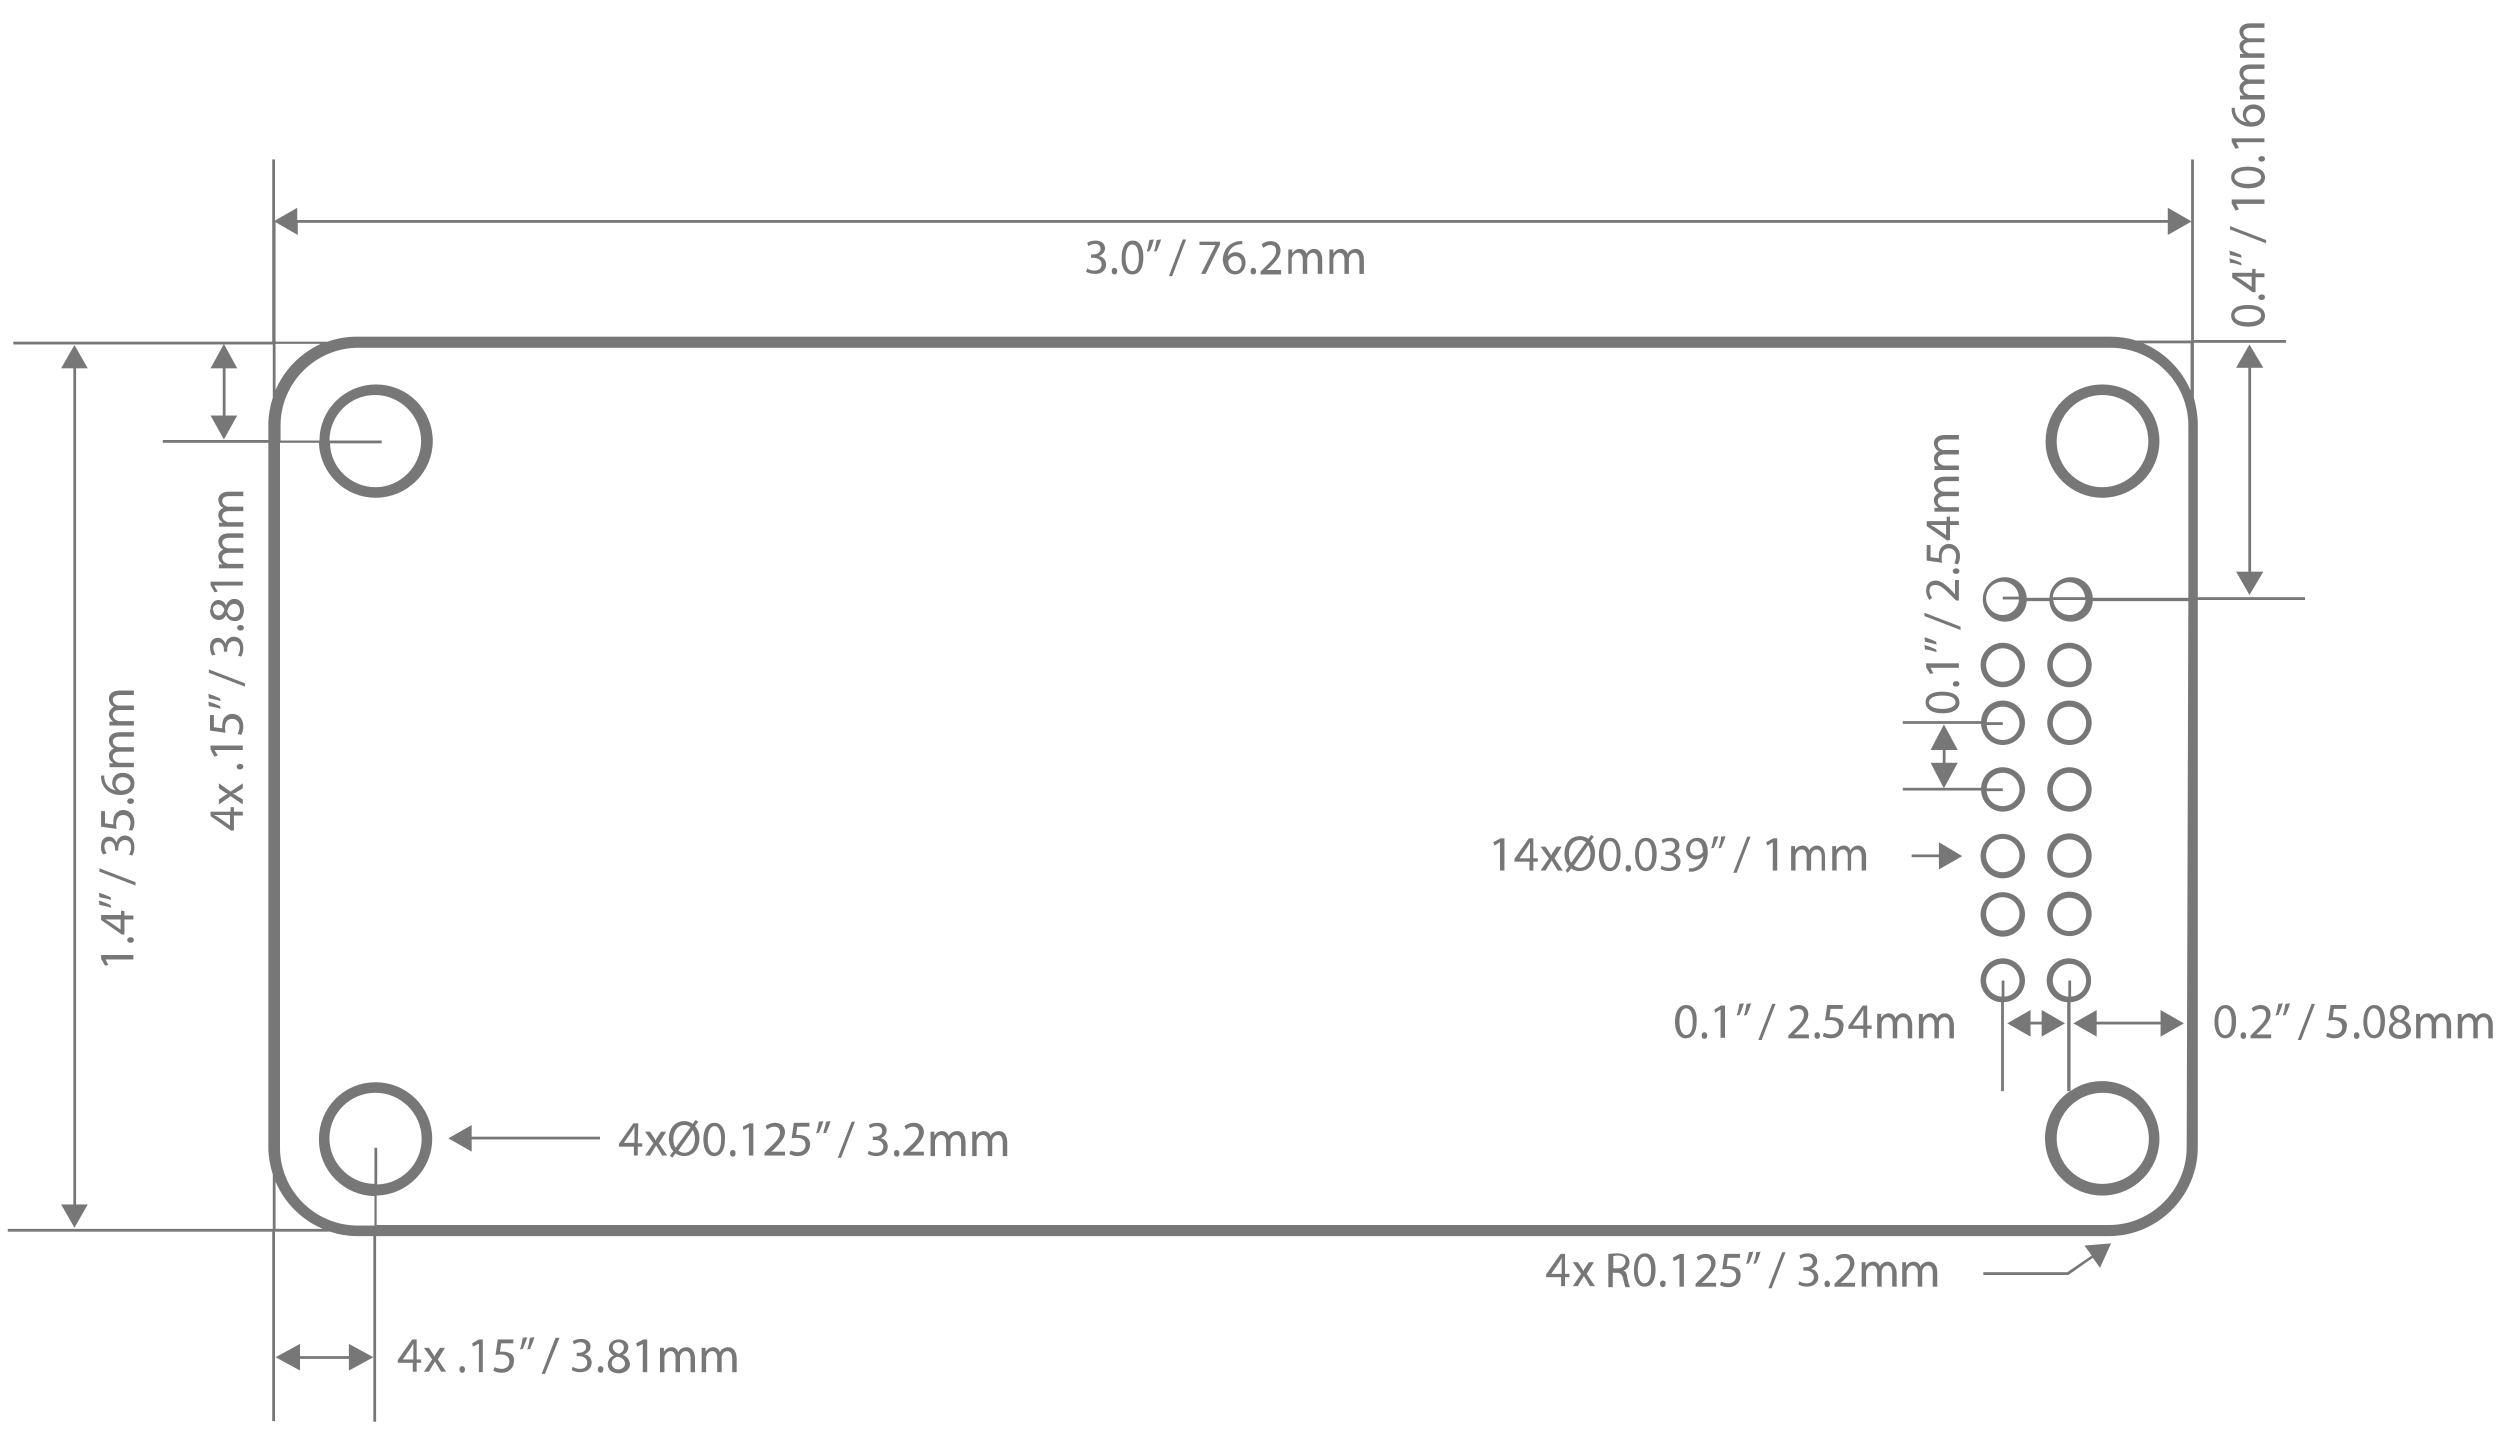 <svg xmlns="http://www.w3.org/2000/svg" version="1.1" x="0" y="0" width="450" height="260" viewBox="0 0 450 260" enable-background="new 0 0 449.994 260" xml:space="preserve"><g display="none"/><path fill="#777777" d="M378.4 89.6c5.7 0 10.3-4.6 10.3-10.2 0-5.7-4.6-10.2-10.3-10.2s-10.2 4.6-10.2 10.3C368.2 85 372.8 89.6 378.4 89.6zM378.4 71.1c4.6 0 8.3 3.7 8.3 8.3 0 4.5-3.7 8.3-8.3 8.3 -4.5 0-8.2-3.7-8.2-8.2C370.2 74.8 373.9 71.1 378.4 71.1z"/><path fill="#777777" d="M360.5 123.7c2.2 0 4-1.8 4-4s-1.8-4-4-4c-2.2 0-4 1.8-4 4C356.5 121.9 358.3 123.7 360.5 123.7zM360.5 116.7c1.6 0 3 1.3 3 3s-1.3 3-3 3c-1.6 0-3-1.3-3-3C357.5 118.1 358.9 116.7 360.5 116.7z"/><path fill="#777777" d="M372.5 123.7c2.2 0 4-1.8 4-4s-1.8-4-4-4c-2.2 0-4 1.8-4 4C368.5 121.9 370.3 123.7 372.5 123.7zM372.5 116.7c1.6 0 3 1.3 3 3s-1.3 3-3 3c-1.6 0-3-1.3-3-3C369.5 118.1 370.8 116.7 372.5 116.7z"/><path fill="#777777" d="M360.5 134.1c2.2 0 4-1.8 4-4 0-2.2-1.8-4-4-4 -2.1 0-3.8 1.6-3.9 3.7h-14.1v0.5h14.1C356.7 132.5 358.4 134.1 360.5 134.1zM360.5 127.2c1.6 0 3 1.3 3 3 0 1.6-1.3 3-3 3 -1.6 0-2.8-1.2-2.9-2.7h2.9v-0.5h-2.9C357.7 128.4 358.9 127.2 360.5 127.2z"/><path fill="#777777" d="M372.5 134.1c2.2 0 4-1.8 4-4 0-2.2-1.8-4-4-4 -2.2 0-4 1.8-4 4C368.5 132.3 370.3 134.1 372.5 134.1zM372.5 127.2c1.6 0 3 1.3 3 3 0 1.6-1.3 3-3 3 -1.6 0-3-1.3-3-3C369.5 128.5 370.8 127.2 372.5 127.2z"/><path fill="#777777" d="M360.5 146.1c2.2 0 4-1.8 4-4 0-2.2-1.8-4-4-4 -2.1 0-3.8 1.6-3.9 3.7h-14.1v0.5h14.1C356.7 144.4 358.4 146.1 360.5 146.1zM360.5 139.1c1.6 0 3 1.3 3 3 0 1.6-1.3 3-3 3 -1.6 0-2.8-1.2-2.9-2.7h2.9v-0.5h-2.9C357.7 140.3 358.9 139.1 360.5 139.1z"/><path fill="#777777" d="M372.5 146.1c2.2 0 4-1.8 4-4 0-2.2-1.8-4-4-4 -2.2 0-4 1.8-4 4C368.5 144.3 370.3 146.1 372.5 146.1zM372.5 139.1c1.6 0 3 1.3 3 3 0 1.6-1.3 3-3 3 -1.6 0-3-1.3-3-3C369.5 140.5 370.8 139.1 372.5 139.1z"/><path fill="#777777" d="M360.5 150.1c-2.2 0-4 1.8-4 4s1.8 4 4 4c2.2 0 4-1.8 4-4C364.5 151.9 362.7 150.1 360.5 150.1zM360.5 157c-1.6 0-3-1.3-3-3s1.3-3 3-3c1.6 0 3 1.3 3 3S362.1 157 360.5 157z"/><path fill="#777777" d="M372.5 158c2.2 0 4-1.8 4-4 0-2.2-1.8-4-4-4 -2.2 0-4 1.8-4 4S370.3 158 372.5 158zM372.5 151.1c1.6 0 3 1.3 3 3s-1.3 3-3 3c-1.6 0-3-1.3-3-3S370.8 151.1 372.5 151.1z"/><path fill="#777777" d="M360.5 160.6c-2.2 0-4 1.8-4 4 0 2.2 1.8 4 4 4 2.2 0 4-1.8 4-4C364.5 162.3 362.7 160.6 360.5 160.6zM360.5 167.5c-1.6 0-3-1.3-3-3s1.3-3 3-3c1.6 0 3 1.3 3 3S362.1 167.5 360.5 167.5z"/><path fill="#777777" d="M372.5 168.5c2.2 0 4-1.8 4-4s-1.8-4-4-4c-2.2 0-4 1.8-4 4S370.3 168.5 372.5 168.5zM372.5 161.6c1.6 0 3 1.3 3 3 0 1.6-1.3 3-3 3 -1.6 0-3-1.3-3-3C369.5 162.9 370.8 161.6 372.5 161.6z"/><path fill="#777777" d="M364.5 176.5c0-2.2-1.8-4-4-4 -2.2 0-4 1.8-4 4 0 2.1 1.7 3.8 3.7 3.9v16h0.5v-16C362.8 180.3 364.5 178.6 364.5 176.5zM357.5 176.5c0-1.6 1.3-3 3-3 1.6 0 3 1.3 3 3 0 1.6-1.2 2.8-2.7 2.9v-2.9h-0.5v2.9C358.7 179.3 357.5 178 357.5 176.5z"/><path fill="#777777" d="M378.4 194.6c-2.1 0-4.1 0.6-5.7 1.8v-16c2.1-0.1 3.7-1.8 3.7-3.9 0-2.2-1.8-4-4-4 -2.2 0-4 1.8-4 4 0 2.1 1.7 3.8 3.7 3.9v16h0.5c-2.7 1.8-4.5 5-4.5 8.5 0 5.7 4.6 10.3 10.3 10.3s10.3-4.6 10.3-10.2S384.1 194.6 378.4 194.6zM369.5 176.5c0-1.6 1.3-3 3-3 1.6 0 3 1.3 3 3 0 1.6-1.2 2.8-2.7 2.9v-2.9h-0.5v2.9C370.7 179.3 369.5 178 369.5 176.5zM378.4 213.1c-4.5 0-8.2-3.7-8.2-8.2s3.7-8.2 8.3-8.2c4.6 0 8.3 3.7 8.3 8.3S383 213.1 378.4 213.1z"/><path fill="#777777" d="M414.9 108v-0.5h-19.3V76.4c0-1.7-0.3-3.3-0.7-4.8v-9.9h16.6v-0.5h-16.6V28.7h-0.5v11.1l-4.2-2.4v2.2H53.5v-2.2l-4 2.3V28.7h-0.5v32.8H2.4v0.5h46.7v9.6c-0.5 1.5-0.8 3.2-0.8 4.9v2.7H29.3v0.5h19v126.8c0 1.7 0.3 3.3 0.8 4.9v9.8H1.4v0.5h47.6v34.1h0.5v-34.1h9.9c1.5 0.5 3.1 0.8 4.8 0.8h3v33.4h0.5v-33.4h311.9c8.8 0 16-7.2 16-16v-98.5H414.9zM394.3 70.3c-1.6-3.8-4.7-6.9-8.5-8.5h8.5V70.3zM49.6 40l4 2.3v-2.2H390.2v2.2l4.2-2.4v21.4h-9.9c-1.5-0.5-3.1-0.7-4.8-0.7H64.3c-1.9 0-3.7 0.3-5.3 0.9h-9.4L49.6 40 49.6 40zM49.6 61.9h8.1c-3.6 1.7-6.5 4.6-8.1 8.3V61.9zM49.6 221.2v-8.5c1.6 3.8 4.7 6.9 8.5 8.5H49.6zM393.6 206.5c0 7.7-6.3 14-14 14H67.8v-5.3c5.5-0.1 10-4.7 10-10.2 0-5.7-4.6-10.2-10.2-10.2 -5.7 0-10.2 4.6-10.2 10.3 0 5.6 4.5 10.1 10 10.2v5.3h-3c-7.7 0-14-6.3-14-14V79.7h7c0.2 5.5 4.7 9.9 10.2 9.9 5.7 0 10.3-4.6 10.3-10.2 0-5.7-4.6-10.2-10.2-10.2 -5.6 0-10.2 4.5-10.2 10.1h-7v-2.7c0-7.7 6.3-14 14-14h315.4c7.7 0 14 6.3 14 14v31h-17.2c-0.1-2.1-1.8-3.7-3.9-3.7 -2.1 0-3.8 1.6-3.9 3.7h-4.1c-0.1-2.1-1.8-3.7-3.9-3.7 -2.2 0-4 1.8-4 4s1.8 4 4 4c2.1 0 3.8-1.6 3.9-3.7h4.1c0.1 2.1 1.8 3.7 3.9 3.7 2.1 0 3.8-1.6 3.9-3.7h17.2L393.6 206.5 393.6 206.5zM67.3 213.1c-4.4-0.1-8-3.8-8-8.2 0-4.5 3.7-8.2 8.3-8.2 4.5 0 8.3 3.7 8.3 8.3 0 4.5-3.6 8.1-8 8.2v-6.6h-0.5V213.1zM59.3 79.2c0.1-4.5 3.7-8.1 8.2-8.1 4.5 0 8.3 3.7 8.3 8.3 0 4.5-3.7 8.3-8.2 8.3 -4.4 0-8.1-3.5-8.2-7.9h9.3v-0.5H59.3zM369.5 107.5c0.1-1.5 1.4-2.7 2.9-2.7s2.8 1.2 2.9 2.7H369.5zM375.4 108c-0.1 1.5-1.4 2.7-2.9 2.7s-2.8-1.2-2.9-2.7H375.4zM363.4 108c-0.1 1.5-1.4 2.7-2.9 2.7 -1.6 0-3-1.3-3-3 0-1.6 1.3-3 3-3 1.6 0 2.8 1.2 2.9 2.7h-2.9v0.5H363.4z"/><polygon fill="#777777" points="349 153.8 344.1 153.8 344.1 154.3 349 154.3 349 156.5 353.2 154.1 349 151.6 "/><polygon fill="#777777" points="84.9 202.5 80.7 204.9 84.9 207.3 84.9 205.1 108 205.1 108 204.6 84.9 204.6 "/><polygon fill="#777777" points="371.7 184.2 367.5 181.8 367.5 183.9 365.5 183.9 365.5 181.8 361.3 184.2 365.5 186.6 365.5 184.4 367.5 184.4 367.5 186.6 "/><polygon fill="#777777" points="373.2 184.2 377.4 186.6 377.4 184.4 388.9 184.4 388.9 186.6 393.1 184.2 388.9 181.8 388.9 183.9 377.4 183.9 377.4 181.8 "/><polygon fill="#777777" points="376.5 226 372.1 229 357 229 357 229.5 372.3 229.5 376.7 226.4 378 228.2 380 223.8 375.2 224.2 "/><polygon fill="#777777" points="352.4 135 349.9 130.4 347.5 135 349.7 135 349.7 137.3 347.5 137.3 349.9 141.9 352.4 137.3 350.2 137.3 350.2 135 "/><polygon fill="#777777" points="407.4 66.2 404.9 62 402.5 66.2 404.7 66.2 404.7 102.9 402.5 102.9 404.9 107.1 407.4 102.9 405.2 102.9 405.2 66.2 "/><polygon fill="#777777" points="62.8 244.1 54 244.1 54 241.9 49.6 244.3 54 246.7 54 244.6 62.8 244.6 62.8 246.7 67.2 244.3 62.8 241.9 "/><polygon fill="#777777" points="11 216.8 13.4 221 15.8 216.8 13.7 216.8 13.7 66.3 15.8 66.3 13.4 62.1 11 66.3 13.2 66.3 13.2 216.8 "/><polygon fill="#777777" points="37.9 74.8 40.3 79.1 42.7 74.8 40.6 74.8 40.6 66.3 42.7 66.3 40.3 61.9 37.9 66.3 40.1 66.3 40.1 74.8 "/><polygon fill="#777777" points="268.8 151.6 269 152.2 270 151.6 270 151.6 270 156.7 270.8 156.7 270.8 150.9 270.1 150.9 "/><path fill="#777777" d="M276.1 150.9h-0.9l-2.6 3.7v0.5h2.7v1.6h0.7v-1.6h0.8V154.5h-0.8V150.9zM275.4 152.6v1.9h-1.9v0l1.4-2c0.2-0.3 0.3-0.5 0.5-0.9h0C275.4 151.9 275.4 152.2 275.4 152.6z"/><path fill="#777777" d="M281.1 152.4h-0.9l-0.6 0.9c-0.2 0.2-0.3 0.5-0.4 0.7h0c-0.1-0.3-0.3-0.5-0.4-0.7l-0.6-0.9h-0.9l1.5 2.1 -1.5 2.2h0.9l0.6-1c0.2-0.3 0.3-0.5 0.5-0.8h0c0.2 0.3 0.3 0.5 0.5 0.8l0.6 1h0.9l-1.5-2.2L281.1 152.4z"/><path fill="#777777" d="M286.9 150.6l-0.5-0.3 -0.5 0.7c-0.4-0.3-1-0.5-1.5-0.5 -1.6 0-2.8 1.2-2.8 3.2 0 0.9 0.3 1.7 0.8 2.2l-0.6 0.8 0.4 0.4 0.6-0.8c0.4 0.3 1 0.5 1.5 0.5 1.5 0 2.8-1.1 2.8-3.2 0-0.9-0.3-1.7-0.8-2.2L286.9 150.6zM282.8 155.3c-0.3-0.5-0.4-1-0.4-1.6 0-1.3 0.7-2.5 2-2.5 0.5 0 0.8 0.2 1.1 0.4l-2.7 3.7L282.8 155.3zM284.4 156.2c-0.5 0-0.8-0.2-1.1-0.4l2.6-3.7h0c0.3 0.5 0.4 1.1 0.4 1.6C286.3 155 285.6 156.2 284.4 156.2z"/><path fill="#777777" d="M289.8 150.8c-1.2 0-2 1.1-2 3 0 1.9 0.8 3 1.9 3h0c1.3 0 2-1.1 2-3.1C291.7 151.9 291 150.8 289.8 150.8zM289.8 156.2h0c-0.7 0-1.2-0.9-1.2-2.4 0-1.5 0.5-2.4 1.2-2.4 0.8 0 1.2 0.9 1.2 2.4C290.9 155.3 290.6 156.2 289.8 156.2z"/><path fill="#777777" d="M293.1 155.7c-0.3 0-0.5 0.2-0.5 0.6s0.2 0.6 0.5 0.6h0c0.3 0 0.5-0.2 0.5-0.6C293.6 155.9 293.4 155.7 293.1 155.7z"/><path fill="#777777" d="M296.3 150.8c-1.2 0-2 1.1-2 3 0 1.9 0.8 3 1.9 3h0c1.3 0 2-1.1 2-3.1C298.2 151.9 297.5 150.8 296.3 150.8zM296.2 156.2h0c-0.7 0-1.2-0.9-1.2-2.4 0-1.5 0.5-2.4 1.2-2.4 0.8 0 1.2 0.9 1.2 2.4C297.4 155.3 297 156.2 296.2 156.2z"/><path fill="#777777" d="M302.5 155.1c0-0.8-0.6-1.4-1.3-1.5v0c0.7-0.3 1.1-0.8 1.1-1.4 0-0.7-0.5-1.4-1.7-1.4 -0.6 0-1.2 0.2-1.5 0.4l0.2 0.6c0.3-0.2 0.7-0.4 1.2-0.4 0.7 0 1 0.4 1 0.9 0 0.7-0.7 1-1.3 1h-0.4v0.6h0.4c0.8 0 1.5 0.4 1.5 1.2 0 0.5-0.3 1.1-1.3 1.1 -0.6 0-1.1-0.2-1.3-0.4l-0.2 0.6c0.3 0.2 0.9 0.4 1.5 0.4C301.8 156.8 302.5 156 302.5 155.1z"/><path fill="#777777" d="M305.5 150.8c-1.2 0-2 1-2 2.1 0 1 0.7 1.8 1.7 1.8 0.6 0 1.1-0.2 1.4-0.6h0c-0.1 0.7-0.4 1.2-0.8 1.6 -0.3 0.3-0.8 0.5-1.2 0.6 -0.3 0-0.5 0-0.6 0v0.6c0.2 0 0.4 0 0.7 0 0.6-0.1 1.2-0.4 1.7-0.8 0.6-0.6 1-1.5 1-2.7C307.4 151.7 306.7 150.8 305.5 150.8zM306.5 153.4c-0.2 0.4-0.6 0.6-1.2 0.6 -0.7 0-1.1-0.5-1.1-1.2 0-0.8 0.5-1.4 1.1-1.4h0c0.8 0 1.2 0.8 1.2 1.8C306.6 153.3 306.6 153.4 306.5 153.4z"/><path fill="#777777" d="M309.3 152.7l0.5-0.1c0.2-0.4 0.6-1.4 0.8-2.1l-0.8 0.1C309.8 151.2 309.5 152.2 309.3 152.7z"/><path fill="#777777" d="M308.5 150.6c-0.1 0.6-0.3 1.6-0.5 2.1l0.5-0.1c0.2-0.4 0.6-1.4 0.8-2.1L308.5 150.6z"/><polygon fill="#777777" points="315.1 150.6 314.5 150.6 312 157.1 312.6 157.1 "/><polygon fill="#777777" points="317.9 151.6 318.1 152.2 319.1 151.6 319.1 151.6 319.1 156.7 319.9 156.7 319.9 150.9 319.2 150.9 "/><path fill="#777777" d="M328.5 156.7v-2.6c0-1.5-0.9-1.9-1.4-1.9 -0.4 0-0.7 0.1-0.9 0.3 -0.2 0.1-0.4 0.3-0.5 0.6h0c-0.2-0.5-0.6-0.9-1.2-0.9 -0.7 0-1.1 0.4-1.4 0.8h0l0-0.7h-0.7c0 0.4 0 0.7 0 1.2v3.2h0.8v-2.6c0-0.1 0-0.3 0.1-0.4 0.1-0.4 0.5-0.8 1-0.8 0.6 0 0.9 0.5 0.9 1.2v2.6h0.8v-2.7c0-0.1 0-0.3 0.1-0.4 0.1-0.4 0.5-0.7 0.9-0.7 0.6 0 0.9 0.5 0.9 1.3v2.5H328.5z"/><path fill="#777777" d="M333.2 156.7v-2.7c0-0.1 0-0.3 0.1-0.4 0.1-0.4 0.5-0.7 0.9-0.7 0.6 0 0.9 0.5 0.9 1.3v2.5h0.8v-2.6c0-1.5-0.9-1.9-1.4-1.9 -0.4 0-0.7 0.1-0.9 0.3 -0.2 0.1-0.4 0.3-0.5 0.6h0c-0.2-0.5-0.6-0.9-1.2-0.9 -0.7 0-1.1 0.4-1.4 0.8h0l0-0.7h-0.7c0 0.4 0 0.7 0 1.2v3.2h0.8v-2.6c0-0.1 0-0.3 0.1-0.4 0.1-0.4 0.5-0.8 1-0.8 0.6 0 0.9 0.5 0.9 1.2v2.6H333.2z"/><path fill="#777777" d="M114.9 202.2h-0.9l-2.6 3.7v0.5h2.7v1.6h0.7V206.4h0.8v-0.6h-0.8L114.9 202.2 114.9 202.2zM114.2 203.8v1.9h-1.9v0l1.4-2c0.2-0.3 0.3-0.5 0.5-0.9h0C114.2 203.2 114.2 203.5 114.2 203.8z"/><path fill="#777777" d="M119.9 203.7h-0.9l-0.6 0.9c-0.2 0.2-0.3 0.5-0.4 0.7h0c-0.1-0.3-0.3-0.5-0.4-0.7l-0.6-0.9h-0.9l1.5 2.1 -1.5 2.2h0.9l0.6-1c0.2-0.3 0.3-0.5 0.5-0.8h0c0.2 0.3 0.3 0.5 0.5 0.8l0.6 1h0.9l-1.5-2.2L119.9 203.7z"/><path fill="#777777" d="M125.7 201.9l-0.5-0.3 -0.5 0.7c-0.4-0.3-1-0.5-1.5-0.5 -1.6 0-2.8 1.2-2.8 3.2 0 0.9 0.3 1.7 0.8 2.2l-0.6 0.8 0.4 0.4 0.6-0.8c0.4 0.3 1 0.5 1.5 0.5 1.5 0 2.8-1.1 2.8-3.2 0-0.9-0.3-1.7-0.8-2.2L125.7 201.9zM121.6 206.6c-0.3-0.5-0.4-1-0.4-1.6 0-1.3 0.7-2.5 2-2.5 0.5 0 0.8 0.2 1.1 0.4l-2.7 3.7L121.6 206.6zM123.2 207.5c-0.5 0-0.8-0.2-1.1-0.4l2.6-3.7h0c0.3 0.5 0.4 1.1 0.4 1.6C125.1 206.3 124.4 207.5 123.2 207.5z"/><path fill="#777777" d="M128.6 202.1c-1.2 0-2 1.1-2 3 0 1.9 0.8 3 1.9 3h0c1.3 0 2-1.1 2-3.1C130.6 203.2 129.8 202.1 128.6 202.1zM128.6 207.5h0c-0.7 0-1.2-0.9-1.2-2.4 0-1.5 0.5-2.4 1.2-2.4 0.8 0 1.2 0.9 1.2 2.4C129.8 206.5 129.4 207.5 128.6 207.5z"/><path fill="#777777" d="M131.9 207c-0.3 0-0.5 0.2-0.5 0.6 0 0.3 0.2 0.6 0.5 0.6h0c0.3 0 0.5-0.2 0.5-0.6C132.4 207.2 132.2 207 131.9 207z"/><polygon fill="#777777" points="133.7 202.8 133.8 203.4 134.8 202.9 134.8 202.9 134.8 208 135.6 208 135.6 202.2 134.9 202.2 "/><path fill="#777777" d="M138.8 207.3l0.5-0.4c1.2-1.2 2-2.1 2-3.1 0-0.8-0.5-1.7-1.8-1.7 -0.7 0-1.3 0.3-1.7 0.6l0.3 0.6c0.3-0.2 0.7-0.5 1.2-0.5 0.9 0 1.1 0.5 1.1 1.1 0 0.9-0.7 1.6-2.2 3l-0.6 0.6v0.5h3.7v-0.7h-2.6V207.3z"/><path fill="#777777" d="M145.1 204.6c-0.4-0.2-0.8-0.3-1.3-0.3 -0.2 0-0.3 0-0.5 0l0.2-1.5h2.2v-0.7h-2.8l-0.4 2.8c0.2 0 0.5-0.1 0.8-0.1 1.2 0 1.7 0.5 1.7 1.3 0 0.8-0.6 1.3-1.4 1.3 -0.5 0-1-0.2-1.3-0.3l-0.2 0.6c0.3 0.2 0.8 0.4 1.5 0.4 1.3 0 2.2-0.9 2.2-2C145.9 205.4 145.5 204.9 145.1 204.6z"/><path fill="#777777" d="M147.4 201.9c-0.1 0.6-0.3 1.6-0.5 2.1l0.5-0.1c0.2-0.4 0.6-1.4 0.8-2.1L147.4 201.9z"/><path fill="#777777" d="M148.2 204l0.5-0.1c0.2-0.4 0.6-1.4 0.8-2.1l-0.8 0.1C148.6 202.5 148.3 203.4 148.2 204z"/><polygon fill="#777777" points="150.8 208.4 151.4 208.4 153.9 201.9 153.3 201.9 "/><path fill="#777777" d="M158.5 204.9v0c0.7-0.3 1.1-0.8 1.1-1.4 0-0.7-0.5-1.4-1.7-1.4 -0.6 0-1.2 0.2-1.5 0.4l0.2 0.6c0.3-0.2 0.7-0.4 1.2-0.4 0.7 0 1 0.4 1 0.9 0 0.7-0.7 1-1.3 1h-0.4v0.6h0.4c0.8 0 1.5 0.4 1.5 1.2 0 0.5-0.3 1.1-1.3 1.1 -0.6 0-1.1-0.2-1.3-0.4l-0.2 0.6c0.3 0.2 0.9 0.4 1.5 0.4 1.4 0 2.1-0.8 2.1-1.7C159.8 205.5 159.2 205 158.5 204.9z"/><path fill="#777777" d="M161.4 207c-0.3 0-0.5 0.2-0.5 0.6 0 0.3 0.2 0.6 0.5 0.6h0c0.3 0 0.5-0.2 0.5-0.6C161.9 207.2 161.7 207 161.4 207z"/><path fill="#777777" d="M163.8 207.3l0.5-0.4c1.2-1.2 2-2.1 2-3.1 0-0.8-0.5-1.7-1.8-1.7 -0.7 0-1.3 0.3-1.7 0.6l0.3 0.6c0.3-0.2 0.7-0.5 1.2-0.5 0.9 0 1.1 0.5 1.1 1.1 0 0.9-0.7 1.6-2.2 3l-0.6 0.6v0.5h3.7v-0.7h-2.6V207.3z"/><path fill="#777777" d="M172.3 203.6c-0.4 0-0.7 0.1-1 0.3 -0.2 0.1-0.4 0.3-0.5 0.6h0c-0.2-0.5-0.6-0.9-1.2-0.9 -0.7 0-1.1 0.4-1.4 0.8h0l0-0.7h-0.7c0 0.4 0 0.7 0 1.2v3.2h0.8v-2.6c0-0.1 0-0.3 0.1-0.4 0.1-0.4 0.5-0.8 1-0.8 0.6 0 0.9 0.5 0.9 1.2v2.6h0.8v-2.7c0-0.1 0-0.3 0.1-0.4 0.1-0.4 0.5-0.7 0.9-0.7 0.6 0 0.9 0.5 0.9 1.3v2.5h0.8v-2.6C173.7 203.9 172.9 203.6 172.3 203.6z"/><path fill="#777777" d="M179.8 203.6c-0.4 0-0.7 0.1-1 0.3 -0.2 0.1-0.4 0.3-0.5 0.6h0c-0.2-0.5-0.6-0.9-1.2-0.9 -0.7 0-1.1 0.4-1.4 0.8h0l0-0.7h-0.7c0 0.4 0 0.7 0 1.2v3.2h0.8v-2.6c0-0.1 0-0.3 0.1-0.4 0.1-0.4 0.5-0.8 1-0.8 0.6 0 0.9 0.5 0.9 1.2v2.6h0.8v-2.7c0-0.1 0-0.3 0.1-0.4 0.1-0.4 0.5-0.7 0.9-0.7 0.6 0 0.9 0.5 0.9 1.3v2.5h0.8v-2.6C181.2 203.9 180.4 203.6 179.8 203.6z"/><path fill="#777777" d="M75.1 241.1h-0.9l-2.6 3.7v0.5h2.7v1.6h0.7v-1.6h0.8v-0.6h-0.8V241.1zM74.4 242.8v1.9h-1.9v0l1.4-2c0.2-0.3 0.3-0.5 0.5-0.9H74.4C74.4 242.2 74.4 242.5 74.4 242.8z"/><path fill="#777777" d="M80.1 242.6h-0.9l-0.6 0.9c-0.2 0.2-0.3 0.5-0.4 0.7h0c-0.1-0.3-0.3-0.5-0.4-0.7l-0.6-0.9h-0.9l1.5 2.1 -1.5 2.2h0.9l0.6-1c0.2-0.3 0.3-0.5 0.5-0.8h0c0.2 0.3 0.3 0.5 0.5 0.8l0.6 1h0.9l-1.5-2.2L80.1 242.6z"/><path fill="#777777" d="M83.2 245.9c-0.3 0-0.5 0.2-0.5 0.6 0 0.3 0.2 0.6 0.5 0.6h0c0.3 0 0.5-0.2 0.5-0.6C83.7 246.2 83.5 245.9 83.2 245.9z"/><polygon fill="#777777" points="85 241.8 85.1 242.4 86.1 241.9 86.2 241.9 86.2 247 86.9 247 86.9 241.1 86.2 241.1 "/><path fill="#777777" d="M91.8 243.6c-0.4-0.2-0.8-0.3-1.3-0.3 -0.2 0-0.3 0-0.5 0l0.2-1.5h2.2v-0.7h-2.8l-0.4 2.8c0.2 0 0.5-0.1 0.8-0.1 1.2 0 1.7 0.5 1.7 1.3 0 0.8-0.6 1.3-1.4 1.3 -0.5 0-1-0.2-1.3-0.3l-0.2 0.6c0.3 0.2 0.8 0.4 1.5 0.4 1.3 0 2.2-0.9 2.2-2C92.6 244.3 92.3 243.8 91.8 243.6z"/><path fill="#777777" d="M94.1 240.8c-0.1 0.6-0.3 1.6-0.5 2.1l0.5-0.1c0.2-0.4 0.6-1.4 0.8-2.1L94.1 240.8z"/><path fill="#777777" d="M94.9 242.9l0.5-0.1c0.2-0.4 0.6-1.4 0.8-2.1l-0.8 0.1C95.3 241.5 95.1 242.4 94.9 242.9z"/><polygon fill="#777777" points="97.5 247.3 98.1 247.3 100.7 240.8 100 240.8 "/><path fill="#777777" d="M105.2 243.8v0c0.7-0.3 1.1-0.8 1.1-1.4 0-0.7-0.5-1.4-1.7-1.4 -0.6 0-1.2 0.2-1.5 0.4l0.2 0.6c0.3-0.2 0.7-0.4 1.2-0.4 0.7 0 1 0.4 1 0.9 0 0.7-0.7 1-1.3 1h-0.4v0.6h0.4c0.8 0 1.5 0.4 1.5 1.2 0 0.5-0.3 1.1-1.3 1.1 -0.6 0-1.1-0.2-1.3-0.4l-0.2 0.6c0.3 0.2 0.9 0.4 1.5 0.4 1.4 0 2.1-0.8 2.1-1.7C106.5 244.5 106 243.9 105.2 243.8z"/><path fill="#777777" d="M108.1 245.9c-0.3 0-0.5 0.2-0.5 0.6 0 0.3 0.2 0.6 0.5 0.6h0c0.3 0 0.5-0.2 0.5-0.6C108.7 246.2 108.4 245.9 108.1 245.9z"/><path fill="#777777" d="M112.1 243.9v0c0.7-0.3 1-0.9 1-1.4 0-0.7-0.6-1.4-1.7-1.4h0c-1 0-1.8 0.6-1.8 1.6 0 0.5 0.3 1 0.9 1.3v0c-0.7 0.3-1.1 0.8-1.1 1.6 0 0.9 0.7 1.6 2 1.6 1.1 0 2-0.7 2-1.7C113.3 244.7 112.8 244.1 112.1 243.9zM110.3 242.5c0-0.5 0.4-0.9 1-0.9h0c0.7 0 1 0.5 1 1 0 0.5-0.4 0.9-0.9 1.1C110.7 243.4 110.3 243.1 110.3 242.5zM111.3 246.5h0c-0.7 0-1.2-0.5-1.2-1.1 0-0.6 0.4-1 1.1-1.2 0.8 0.2 1.3 0.6 1.3 1.3C112.5 246 112 246.5 111.3 246.5z"/><polygon fill="#777777" points="114.5 241.8 114.7 242.4 115.7 241.9 115.7 241.9 115.7 247 116.5 247 116.5 241.1 115.8 241.1 "/><path fill="#777777" d="M123.6 242.5c-0.4 0-0.7 0.1-1 0.3 -0.2 0.1-0.4 0.3-0.5 0.6h0c-0.2-0.5-0.6-0.9-1.2-0.9 -0.7 0-1.1 0.4-1.4 0.8h0l0-0.7h-0.7c0 0.4 0 0.7 0 1.2v3.2h0.8v-2.6c0-0.1 0-0.3 0.1-0.4 0.1-0.4 0.5-0.8 1-0.8 0.6 0 0.9 0.5 0.9 1.2v2.6h0.8v-2.7c0-0.1 0-0.3 0.1-0.4 0.1-0.4 0.5-0.7 0.9-0.7 0.6 0 0.9 0.5 0.9 1.3v2.5h0.8v-2.6C125 242.9 124.2 242.5 123.6 242.5z"/><path fill="#777777" d="M131.1 242.5c-0.4 0-0.7 0.1-1 0.3 -0.2 0.1-0.4 0.3-0.5 0.6h0c-0.2-0.5-0.6-0.9-1.2-0.9 -0.7 0-1.1 0.4-1.4 0.8h0l0-0.7h-0.7c0 0.4 0 0.7 0 1.2v3.2h0.8v-2.6c0-0.1 0-0.3 0.1-0.4 0.1-0.4 0.5-0.8 1-0.8 0.6 0 0.9 0.5 0.9 1.2v2.6h0.8v-2.7c0-0.1 0-0.3 0.1-0.4 0.1-0.4 0.5-0.7 0.9-0.7 0.6 0 0.9 0.5 0.9 1.3v2.5h0.8v-2.6C132.5 242.9 131.7 242.5 131.1 242.5z"/><path fill="#777777" d="M303.5 180.9c-1.2 0-2 1.1-2 3 0 1.9 0.8 3 1.9 3h0c1.3 0 2-1.1 2-3.1C305.5 182 304.8 180.9 303.5 180.9zM303.5 186.3h0c-0.7 0-1.2-0.9-1.2-2.4 0-1.5 0.5-2.4 1.2-2.4 0.8 0 1.2 0.9 1.2 2.4C304.7 185.4 304.3 186.3 303.5 186.3z"/><path fill="#777777" d="M306.8 185.8c-0.3 0-0.5 0.2-0.5 0.6s0.2 0.6 0.5 0.6h0c0.3 0 0.5-0.2 0.5-0.6C307.3 186 307.1 185.8 306.8 185.8z"/><polygon fill="#777777" points="308.6 181.7 308.7 182.3 309.7 181.7 309.7 181.7 309.7 186.8 310.5 186.8 310.5 181 309.8 181 "/><path fill="#777777" d="M313.1 180.7c-0.1 0.6-0.3 1.6-0.5 2.1l0.5-0.1c0.2-0.4 0.6-1.4 0.8-2.1L313.1 180.7z"/><path fill="#777777" d="M313.9 182.8l0.5-0.1c0.2-0.4 0.6-1.4 0.8-2.1l-0.8 0.1C314.3 181.3 314.1 182.3 313.9 182.8z"/><polygon fill="#777777" points="316.5 187.2 317.1 187.2 319.6 180.7 319 180.7 "/><path fill="#777777" d="M323 186.1l0.5-0.4c1.2-1.2 2-2.1 2-3.1 0-0.8-0.5-1.7-1.8-1.7 -0.7 0-1.3 0.3-1.6 0.6l0.3 0.6c0.3-0.2 0.7-0.5 1.2-0.5 0.9 0 1.1 0.5 1.1 1.1 0 0.9-0.7 1.6-2.2 3.1l-0.6 0.6v0.5h3.7v-0.7h-2.6v0H323z"/><path fill="#777777" d="M327.1 185.8c-0.3 0-0.5 0.2-0.5 0.6s0.2 0.6 0.5 0.6h0c0.3 0 0.5-0.2 0.5-0.6C327.6 186 327.4 185.8 327.1 185.8z"/><path fill="#777777" d="M331.1 183.4c-0.4-0.2-0.8-0.3-1.3-0.3 -0.2 0-0.3 0-0.5 0l0.2-1.5h2.2v-0.7h-2.8l-0.4 2.8c0.2 0 0.5-0.1 0.8-0.1 1.2 0 1.7 0.5 1.7 1.3 0 0.8-0.6 1.3-1.4 1.3 -0.5 0-1-0.2-1.3-0.3l-0.2 0.6c0.3 0.2 0.8 0.4 1.5 0.4 1.3 0 2.2-0.9 2.2-2C332 184.2 331.6 183.7 331.1 183.4z"/><path fill="#777777" d="M336.2 181h-0.9l-2.6 3.7v0.5h2.7v1.6h0.7v-1.6h0.8v-0.6h-0.8V181L336.2 181zM335.4 182.7v1.9h-1.9v0l1.4-2c0.2-0.3 0.3-0.5 0.5-0.9h0C335.4 182.1 335.4 182.4 335.4 182.7z"/><path fill="#777777" d="M342.6 182.4c-0.4 0-0.7 0.1-0.9 0.3 -0.2 0.1-0.4 0.3-0.5 0.6h0c-0.2-0.5-0.6-0.9-1.2-0.9 -0.7 0-1.1 0.4-1.4 0.8h0l0-0.7h-0.7c0 0.4 0 0.7 0 1.2v3.2h0.8v-2.6c0-0.1 0-0.3 0.1-0.4 0.1-0.4 0.5-0.8 1-0.8 0.6 0 0.9 0.5 0.9 1.2v2.6h0.8v-2.7c0-0.1 0-0.3 0.1-0.4 0.1-0.4 0.5-0.7 0.9-0.7 0.6 0 0.9 0.5 0.9 1.3v2.5h0.8v-2.6C344 182.8 343.2 182.4 342.6 182.4z"/><path fill="#777777" d="M350.1 182.4c-0.4 0-0.7 0.1-0.9 0.3 -0.2 0.1-0.4 0.3-0.5 0.6h0c-0.2-0.5-0.6-0.9-1.2-0.9 -0.7 0-1.1 0.4-1.4 0.8h0l0-0.7h-0.7c0 0.4 0 0.7 0 1.2v3.2h0.8v-2.6c0-0.1 0-0.3 0.1-0.4 0.1-0.4 0.5-0.8 1-0.8 0.6 0 0.9 0.5 0.9 1.2v2.6h0.8v-2.7c0-0.1 0-0.3 0.1-0.4 0.1-0.4 0.5-0.7 0.9-0.7 0.6 0 0.9 0.5 0.9 1.3v2.5h0.8v-2.6C351.5 182.8 350.7 182.4 350.1 182.4z"/><path fill="#777777" d="M281.8 225.7h-0.9l-2.6 3.7v0.5h2.7v1.6h0.7v-1.6h0.8v-0.6h-0.8V225.7L281.8 225.7zM281.1 227.4v1.9h-1.9v0l1.4-2c0.2-0.3 0.3-0.5 0.5-0.9h0C281.1 226.8 281.1 227.1 281.1 227.4z"/><path fill="#777777" d="M286.9 227.2h-0.9l-0.6 0.9c-0.2 0.2-0.3 0.5-0.4 0.7h0c-0.1-0.3-0.3-0.5-0.4-0.7l-0.6-0.9h-0.9l1.5 2.1 -1.5 2.2h0.9l0.6-1c0.2-0.3 0.3-0.5 0.5-0.8h0c0.2 0.3 0.3 0.5 0.5 0.8l0.6 1h0.9l-1.5-2.2L286.9 227.2z"/><path fill="#777777" d="M292.2 228.7v0c0.6-0.2 1.1-0.7 1.1-1.5 0-0.5-0.2-0.9-0.5-1.1 -0.4-0.3-0.9-0.5-1.8-0.5 -0.5 0-1.1 0.1-1.5 0.1v6h0.8v-2.6h0.7c0.7 0 1 0.3 1.2 1.2 0.2 0.8 0.3 1.3 0.4 1.4h0.8c-0.1-0.2-0.3-0.8-0.5-1.7C292.9 229.3 292.6 228.8 292.2 228.7zM291.2 228.3h-0.8v-2.2c0.1 0 0.4-0.1 0.8-0.1 0.8 0 1.4 0.3 1.4 1.1C292.5 227.9 292 228.3 291.2 228.3z"/><path fill="#777777" d="M296.1 225.6c-1.2 0-2 1.1-2 3 0 1.9 0.8 3 1.9 3h0c1.3 0 2-1.1 2-3.1C298 226.7 297.3 225.6 296.1 225.6zM296 231h0c-0.7 0-1.2-0.9-1.2-2.4 0-1.5 0.5-2.4 1.2-2.4 0.8 0 1.2 0.9 1.2 2.4C297.2 230.1 296.8 231 296 231z"/><path fill="#777777" d="M299.3 230.5c-0.3 0-0.5 0.2-0.5 0.6 0 0.3 0.2 0.6 0.5 0.6h0c0.3 0 0.5-0.2 0.5-0.6C299.9 230.8 299.7 230.5 299.3 230.5z"/><polygon fill="#777777" points="301.1 226.4 301.3 227 302.3 226.5 302.3 226.5 302.3 231.6 303.1 231.6 303.1 225.7 302.4 225.7 "/><path fill="#777777" d="M306.3 230.9l0.5-0.4c1.2-1.2 2-2.1 2-3.1 0-0.8-0.5-1.7-1.8-1.7 -0.7 0-1.3 0.3-1.6 0.6l0.3 0.6c0.3-0.2 0.7-0.5 1.2-0.5 0.9 0 1.1 0.5 1.1 1.1 0 0.9-0.7 1.6-2.2 3l-0.6 0.6v0.5h3.7v-0.7h-2.6L306.3 230.9 306.3 230.9z"/><path fill="#777777" d="M312.6 228.2c-0.4-0.2-0.8-0.3-1.3-0.3 -0.2 0-0.3 0-0.5 0l0.2-1.5h2.2v-0.7h-2.8l-0.4 2.8c0.2 0 0.5-0.1 0.8-0.1 1.2 0 1.7 0.5 1.7 1.3 0 0.8-0.6 1.3-1.4 1.3 -0.5 0-1-0.2-1.3-0.3l-0.2 0.6c0.3 0.2 0.8 0.4 1.5 0.4 1.3 0 2.2-0.9 2.2-2C313.4 228.9 313 228.4 312.6 228.2z"/><path fill="#777777" d="M314.8 225.4c-0.1 0.6-0.3 1.6-0.5 2.1l0.5-0.1c0.2-0.4 0.6-1.4 0.8-2.1L314.8 225.4z"/><path fill="#777777" d="M315.6 227.5l0.5-0.1c0.2-0.4 0.6-1.4 0.8-2.1l-0.8 0.1C316.1 226.1 315.8 227 315.6 227.5z"/><polygon fill="#777777" points="318.3 231.9 318.9 231.9 321.4 225.4 320.8 225.4 "/><path fill="#777777" d="M326 228.4v0c0.7-0.3 1.1-0.8 1.1-1.4 0-0.7-0.5-1.4-1.7-1.4 -0.6 0-1.2 0.2-1.5 0.4l0.2 0.6c0.3-0.2 0.7-0.4 1.2-0.4 0.7 0 1 0.4 1 0.9 0 0.7-0.7 1-1.3 1h-0.4v0.6h0.4c0.8 0 1.5 0.4 1.5 1.2 0 0.5-0.3 1.1-1.3 1.1 -0.6 0-1.1-0.2-1.3-0.4l-0.2 0.6c0.3 0.2 0.9 0.4 1.5 0.4 1.4 0 2.1-0.8 2.1-1.7C327.3 229.1 326.7 228.5 326 228.4z"/><path fill="#777777" d="M328.9 230.5c-0.3 0-0.5 0.2-0.5 0.6 0 0.3 0.2 0.6 0.5 0.6h0c0.3 0 0.5-0.2 0.5-0.6C329.4 230.8 329.2 230.5 328.9 230.5z"/><path fill="#777777" d="M331.3 230.9l0.5-0.4c1.2-1.2 2-2.1 2-3.1 0-0.8-0.5-1.7-1.8-1.7 -0.7 0-1.3 0.3-1.6 0.6l0.3 0.6c0.3-0.2 0.7-0.5 1.2-0.5 0.9 0 1.1 0.5 1.1 1.1 0 0.9-0.7 1.6-2.2 3l-0.6 0.6v0.5h3.7v-0.7h-2.6V230.9L331.3 230.9z"/><path fill="#777777" d="M339.8 227.1c-0.4 0-0.7 0.1-0.9 0.3 -0.2 0.1-0.4 0.3-0.5 0.6h0c-0.2-0.5-0.6-0.9-1.2-0.9 -0.7 0-1.1 0.4-1.4 0.8h0l0-0.7h-0.7c0 0.4 0 0.7 0 1.2v3.2h0.8v-2.6c0-0.1 0-0.3 0.1-0.4 0.1-0.4 0.5-0.8 1-0.8 0.6 0 0.9 0.5 0.9 1.2v2.6h0.8v-2.7c0-0.1 0-0.3 0.1-0.4 0.1-0.4 0.5-0.7 0.9-0.7 0.6 0 0.9 0.5 0.9 1.3v2.5h0.8v-2.6C341.2 227.5 340.3 227.1 339.8 227.1z"/><path fill="#777777" d="M347.2 227.1c-0.4 0-0.7 0.1-1 0.3 -0.2 0.1-0.4 0.3-0.5 0.6h0c-0.2-0.5-0.6-0.9-1.2-0.9 -0.7 0-1.1 0.4-1.4 0.8h0l0-0.7h-0.7c0 0.4 0 0.7 0 1.2v3.2h0.8v-2.6c0-0.1 0-0.3 0.1-0.4 0.1-0.4 0.5-0.8 1-0.8 0.6 0 0.9 0.5 0.9 1.2v2.6h0.8v-2.7c0-0.1 0-0.3 0.1-0.4 0.1-0.4 0.5-0.7 0.9-0.7 0.6 0 0.9 0.5 0.9 1.3v2.5h0.8v-2.6C348.7 227.5 347.8 227.1 347.2 227.1z"/><path fill="#777777" d="M199.1 47.6c0-0.8-0.6-1.4-1.3-1.5v0c0.7-0.3 1.1-0.8 1.1-1.4 0-0.7-0.5-1.4-1.7-1.4 -0.6 0-1.2 0.2-1.5 0.4l0.2 0.6c0.3-0.2 0.7-0.4 1.2-0.4 0.7 0 1 0.4 1 0.9 0 0.7-0.7 1-1.3 1h-0.4v0.6h0.4c0.8 0 1.5 0.4 1.5 1.2 0 0.5-0.3 1.1-1.3 1.1 -0.6 0-1.1-0.2-1.3-0.4l-0.2 0.6c0.3 0.2 0.9 0.4 1.5 0.4C198.3 49.4 199.1 48.6 199.1 47.6z"/><path fill="#777777" d="M200.6 49.4h0c0.3 0 0.5-0.2 0.5-0.6 0-0.3-0.2-0.6-0.5-0.6s-0.5 0.2-0.5 0.6C200.1 49.2 200.3 49.4 200.6 49.4z"/><path fill="#777777" d="M203.8 49.4h0c1.3 0 2-1.1 2-3.1 0-1.9-0.7-3-1.9-3 -1.2 0-2 1.1-2 3C201.8 48.3 202.6 49.4 203.8 49.4zM203.8 44c0.8 0 1.2 0.9 1.2 2.4 0 1.5-0.4 2.4-1.2 2.4h0c-0.7 0-1.2-0.9-1.2-2.4C202.6 44.9 203.1 44 203.8 44z"/><path fill="#777777" d="M208.2 45.2c0.2-0.4 0.6-1.4 0.8-2.1l-0.8 0.1c-0.1 0.6-0.3 1.6-0.5 2.1L208.2 45.2z"/><path fill="#777777" d="M207.7 43.1l-0.8 0.1c-0.1 0.6-0.3 1.6-0.5 2.1l0.5-0.1C207.2 44.8 207.5 43.8 207.7 43.1z"/><polygon fill="#777777" points="213.5 43.1 212.9 43.1 210.4 49.7 211 49.7 "/><polygon fill="#777777" points="218.8 44.1 216.2 49.3 217 49.3 219.6 44 219.6 43.5 215.9 43.5 215.9 44.1 218.8 44.1 "/><path fill="#777777" d="M222.3 49.4c1.2 0 1.9-1 1.9-2.1 0-1.1-0.7-1.9-1.8-1.9 -0.6 0-1.1 0.3-1.4 0.7h0c0.1-1 0.8-1.9 2-2.1 0.2 0 0.4-0.1 0.6 0v-0.6c-0.1 0-0.3 0-0.6 0 -0.7 0.1-1.4 0.4-1.9 0.9 -0.6 0.6-1 1.5-1 2.6C220.3 48.4 221.1 49.4 222.3 49.4zM221.2 46.8c0.2-0.4 0.7-0.7 1.1-0.7 0.7 0 1.2 0.5 1.2 1.3s-0.5 1.4-1.1 1.4h0c-0.8 0-1.3-0.7-1.3-1.7C221.1 47 221.1 46.9 221.2 46.8z"/><path fill="#777777" d="M225.6 49.4h0c0.3 0 0.5-0.2 0.5-0.6 0-0.3-0.2-0.6-0.5-0.6 -0.3 0-0.5 0.2-0.5 0.6C225.1 49.2 225.3 49.4 225.6 49.4z"/><path fill="#777777" d="M230.6 48.6h-2.6v0l0.5-0.4c1.2-1.2 2-2.1 2-3.1 0-0.8-0.5-1.7-1.8-1.7 -0.7 0-1.3 0.3-1.6 0.6l0.3 0.6c0.3-0.2 0.7-0.5 1.2-0.5 0.9 0 1.1 0.5 1.1 1.1 0 0.9-0.7 1.6-2.2 3.1l-0.6 0.6v0.5h3.7V48.6L230.6 48.6z"/><path fill="#777777" d="M231.7 49.3h0.8v-2.6c0-0.1 0-0.3 0.1-0.4 0.1-0.4 0.5-0.8 1-0.8 0.6 0 0.9 0.5 0.9 1.2v2.6h0.8v-2.7c0-0.1 0-0.3 0.1-0.4 0.1-0.4 0.5-0.7 0.9-0.7 0.6 0 0.9 0.5 0.9 1.3v2.5h0.8v-2.6c0-1.5-0.9-1.9-1.4-1.9 -0.4 0-0.7 0.1-0.9 0.3 -0.2 0.1-0.4 0.3-0.5 0.6h0c-0.2-0.5-0.6-0.9-1.2-0.9 -0.7 0-1.1 0.4-1.4 0.8h0l0-0.7h-0.7c0 0.4 0 0.7 0 1.2v3.2H231.7z"/><path fill="#777777" d="M239.2 49.3h0.8v-2.6c0-0.1 0-0.3 0.1-0.4 0.1-0.4 0.5-0.8 1-0.8 0.6 0 0.9 0.5 0.9 1.2v2.6h0.8v-2.7c0-0.1 0-0.3 0.1-0.4 0.1-0.4 0.5-0.7 0.9-0.7 0.6 0 0.9 0.5 0.9 1.3v2.5h0.8v-2.6c0-1.5-0.9-1.9-1.4-1.9 -0.4 0-0.7 0.1-1 0.3 -0.2 0.1-0.4 0.3-0.5 0.6h0c-0.2-0.5-0.6-0.9-1.2-0.9 -0.7 0-1.1 0.4-1.4 0.8h0l0-0.7h-0.7c0 0.4 0 0.7 0 1.2v3.2H239.2z"/><path fill="#777777" d="M400.6 180.9c-1.2 0-2 1.1-2 3 0 1.9 0.8 3 1.9 3h0c1.3 0 2-1.1 2-3.1C402.5 182 401.8 180.9 400.6 180.9zM400.5 186.3h0c-0.7 0-1.2-0.9-1.2-2.4 0-1.5 0.5-2.4 1.2-2.4 0.8 0 1.2 0.9 1.2 2.4C401.7 185.4 401.3 186.3 400.5 186.3z"/><path fill="#777777" d="M403.8 185.8c-0.3 0-0.5 0.2-0.5 0.6s0.2 0.6 0.5 0.6h0c0.3 0 0.5-0.2 0.5-0.6C404.3 186 404.1 185.8 403.8 185.8z"/><path fill="#777777" d="M406.2 186.1l0.5-0.4c1.2-1.2 2-2.1 2-3.1 0-0.8-0.5-1.7-1.8-1.7 -0.7 0-1.3 0.3-1.6 0.6l0.3 0.6c0.3-0.2 0.7-0.5 1.2-0.5 0.9 0 1.1 0.5 1.1 1.1 0 0.9-0.7 1.6-2.2 3.1l-0.6 0.6v0.5h3.7v-0.7h-2.6L406.2 186.1 406.2 186.1z"/><path fill="#777777" d="M410.9 182.8l0.5-0.1c0.2-0.4 0.6-1.4 0.8-2.1l-0.8 0.1C411.3 181.3 411.1 182.3 410.9 182.8z"/><path fill="#777777" d="M410.1 180.7c-0.1 0.6-0.3 1.6-0.5 2.1l0.5-0.1c0.2-0.4 0.6-1.4 0.8-2.1L410.1 180.7z"/><polygon fill="#777777" points="413.6 187.2 414.2 187.2 416.7 180.7 416.1 180.7 "/><path fill="#777777" d="M421.7 183.4c-0.4-0.2-0.8-0.3-1.3-0.3 -0.2 0-0.3 0-0.5 0l0.2-1.5h2.2v-0.7h-2.8l-0.4 2.8c0.2 0 0.5-0.1 0.8-0.1 1.2 0 1.7 0.5 1.7 1.3 0 0.8-0.6 1.3-1.4 1.3 -0.5 0-1-0.2-1.3-0.3l-0.2 0.6c0.3 0.2 0.8 0.4 1.5 0.4 1.3 0 2.2-0.9 2.2-2C422.6 184.2 422.2 183.7 421.7 183.4z"/><path fill="#777777" d="M424.2 185.8c-0.3 0-0.5 0.2-0.5 0.6s0.2 0.6 0.5 0.6h0c0.3 0 0.5-0.2 0.5-0.6C424.7 186 424.5 185.8 424.2 185.8z"/><path fill="#777777" d="M427.4 180.9c-1.2 0-2 1.1-2 3 0 1.9 0.8 3 1.9 3h0c1.3 0 2-1.1 2-3.1C429.3 182 428.6 180.9 427.4 180.9zM427.3 186.3h0c-0.7 0-1.2-0.9-1.2-2.4 0-1.5 0.5-2.4 1.2-2.4 0.8 0 1.2 0.9 1.2 2.4C428.5 185.4 428.1 186.3 427.3 186.3z"/><path fill="#777777" d="M432.7 183.7v0c0.7-0.3 1-0.9 1-1.4 0-0.7-0.6-1.4-1.7-1.4h0c-1 0-1.8 0.6-1.8 1.6 0 0.5 0.3 1 0.9 1.3v0c-0.7 0.3-1.1 0.8-1.1 1.6 0 0.9 0.7 1.6 2 1.6 1.1 0 2-0.7 2-1.7C433.9 184.5 433.4 184 432.7 183.7zM430.9 182.4c0-0.5 0.4-0.9 1-0.9h0c0.7 0 1 0.5 1 1 0 0.5-0.4 0.9-0.9 1.1C431.4 183.3 430.9 183 430.9 182.4zM431.9 186.3h0c-0.7 0-1.2-0.5-1.2-1.1 0-0.6 0.4-1 1.1-1.2 0.8 0.2 1.3 0.6 1.3 1.3C433.1 185.9 432.6 186.3 431.9 186.3z"/><path fill="#777777" d="M439.6 182.4c-0.4 0-0.7 0.1-0.9 0.3 -0.2 0.1-0.4 0.3-0.5 0.6h0c-0.2-0.5-0.6-0.9-1.2-0.9 -0.7 0-1.1 0.4-1.4 0.8h0l0-0.7h-0.7c0 0.4 0 0.7 0 1.2v3.2h0.8v-2.6c0-0.1 0-0.3 0.1-0.4 0.1-0.4 0.5-0.8 1-0.8 0.6 0 0.9 0.5 0.9 1.2v2.6h0.8v-2.7c0-0.1 0-0.3 0.1-0.4 0.1-0.4 0.5-0.7 0.9-0.7 0.6 0 0.9 0.5 0.9 1.3v2.5h0.8v-2.6C441.1 182.8 440.2 182.4 439.6 182.4z"/><path fill="#777777" d="M447.1 182.4c-0.4 0-0.7 0.1-0.9 0.3 -0.2 0.1-0.4 0.3-0.5 0.6h0c-0.2-0.5-0.6-0.9-1.2-0.9 -0.7 0-1.1 0.4-1.4 0.8h0l0-0.7h-0.7c0 0.4 0 0.7 0 1.2v3.2h0.8v-2.6c0-0.1 0-0.3 0.1-0.4 0.1-0.4 0.5-0.8 1-0.8 0.6 0 0.9 0.5 0.9 1.2v2.6h0.8v-2.7c0-0.1 0-0.3 0.1-0.4 0.1-0.4 0.5-0.7 0.9-0.7 0.6 0 0.9 0.5 0.9 1.3v2.5h0.8v-2.6C448.6 182.8 447.7 182.4 447.1 182.4z"/><path fill="#777777" d="M404.7 58.8c1.9 0 3-0.8 3-1.9v0c0-1.3-1.1-2-3.1-2 -1.9 0-3 0.7-3 1.9C401.6 58 402.7 58.8 404.7 58.8zM404.6 55.6c1.5 0 2.4 0.4 2.4 1.2v0c0 0.7-0.9 1.2-2.4 1.2 -1.5 0-2.4-0.5-2.4-1.2C402.2 56 403.2 55.6 404.6 55.6z"/><path fill="#777777" d="M407.7 53.5c0-0.3-0.2-0.5-0.6-0.5 -0.3 0-0.6 0.2-0.6 0.5s0.2 0.5 0.6 0.5c0.3 0 0.6-0.2 0.6-0.5V53.5z"/><path fill="#777777" d="M405.4 48.3v0.8h-3.6v0.9l3.7 2.6h0.5v-2.7h1.6v-0.7h-1.6v-0.8H405.4zM405.4 51.7h0l-2-1.4c-0.3-0.2-0.5-0.3-0.9-0.5V49.8c0.3 0 0.6 0 0.9 0h1.9V51.7z"/><path fill="#777777" d="M403.5 46.4l-0.1-0.5c-0.4-0.2-1.4-0.6-2.1-0.8l0.1 0.8C402.1 46 403 46.3 403.5 46.4z"/><path fill="#777777" d="M403.5 47.8l-0.1-0.5c-0.4-0.2-1.4-0.6-2.1-0.8l0.1 0.8C402.1 47.3 403 47.6 403.5 47.8z"/><polygon fill="#777777" points="407.9 43.2 401.4 40.7 401.4 41.3 407.9 43.8 "/><polygon fill="#777777" points="407.6 36.7 407.6 35.9 401.7 35.9 401.7 36.6 402.4 37.9 403 37.7 402.5 36.7 402.5 36.7 "/><path fill="#777777" d="M404.7 33.9c1.9 0 3-0.8 3-1.9v0c0-1.3-1.1-2-3.1-2 -1.9 0-3 0.7-3 1.9C401.6 33 402.7 33.9 404.7 33.9zM404.6 30.7c1.5 0 2.4 0.4 2.4 1.2v0c0 0.7-0.9 1.2-2.4 1.2 -1.5 0-2.4-0.5-2.4-1.2C402.2 31.1 403.2 30.7 404.6 30.7z"/><path fill="#777777" d="M407.1 29.1c0.3 0 0.6-0.2 0.6-0.5V28.6c0-0.3-0.2-0.5-0.6-0.5 -0.3 0-0.6 0.2-0.6 0.5S406.8 29.1 407.1 29.1z"/><polygon fill="#777777" points="407.6 25.6 407.6 24.9 401.7 24.9 401.7 25.5 402.4 26.8 403 26.6 402.5 25.6 402.5 25.6 "/><path fill="#777777" d="M402.6 21.8c0.6 0.6 1.5 1 2.6 1 1.5 0 2.5-0.8 2.5-2.1 0-1.2-1-1.9-2.1-1.9 -1.1 0-1.9 0.7-1.9 1.8 0 0.6 0.3 1.1 0.7 1.4v0c-1-0.1-1.9-0.8-2.1-2 0-0.2-0.1-0.4 0-0.6h-0.6c0 0.1 0 0.3 0 0.6C401.8 20.7 402.1 21.4 402.6 21.8zM404.3 20.8c0-0.7 0.5-1.2 1.3-1.2s1.4 0.5 1.4 1.1v0c0 0.8-0.7 1.3-1.7 1.3 -0.1 0-0.3 0-0.3-0.1C404.6 21.7 404.3 21.3 404.3 20.8z"/><path fill="#777777" d="M403.1 15.8c0 0.7 0.4 1.1 0.8 1.4v0l-0.7 0v0.7c0.4 0 0.7 0 1.2 0h3.2v-0.8h-2.6c-0.1 0-0.3 0-0.4-0.1 -0.4-0.1-0.8-0.5-0.8-1 0-0.6 0.5-0.9 1.2-0.9h2.6v-0.8h-2.7c-0.1 0-0.3 0-0.4-0.1 -0.4-0.1-0.7-0.5-0.7-0.9 0-0.6 0.5-0.9 1.3-0.9h2.5v-0.8h-2.6c-1.5 0-1.9 0.9-1.9 1.4 0 0.4 0.1 0.7 0.3 1 0.1 0.2 0.3 0.4 0.6 0.5v0C403.5 14.8 403.1 15.2 403.1 15.8z"/><path fill="#777777" d="M403.1 8.3c0 0.7 0.4 1.1 0.8 1.4v0l-0.7 0v0.7c0.4 0 0.7 0 1.2 0h3.2V9.6h-2.6c-0.1 0-0.3 0-0.4-0.1 -0.4-0.1-0.8-0.5-0.8-1 0-0.6 0.5-0.9 1.2-0.9h2.6V6.9h-2.7c-0.1 0-0.3 0-0.4-0.1 -0.4-0.1-0.7-0.5-0.7-0.9 0-0.6 0.5-0.9 1.3-0.9h2.5V4.2h-2.6c-1.5 0-1.9 0.9-1.9 1.4 0 0.4 0.1 0.7 0.3 1 0.1 0.2 0.3 0.4 0.6 0.5v0C403.5 7.3 403.1 7.7 403.1 8.3z"/><path fill="#777777" d="M349.7 128.4c1.9 0 3-0.8 3-1.9v0c0-1.3-1.1-2-3.1-2 -1.9 0-3 0.7-3 1.9C346.6 127.6 347.7 128.4 349.7 128.4zM349.6 125.2c1.5 0 2.4 0.4 2.4 1.2v0c0 0.7-0.9 1.2-2.4 1.2 -1.5 0-2.4-0.5-2.4-1.2C347.3 125.6 348.2 125.2 349.6 125.2z"/><path fill="#777777" d="M352.7 123.1c0-0.3-0.2-0.5-0.6-0.5 -0.3 0-0.6 0.2-0.6 0.5s0.2 0.5 0.6 0.5c0.3 0 0.6-0.2 0.6-0.5V123.1z"/><polygon fill="#777777" points="352.6 120.2 352.6 119.4 346.7 119.4 346.7 120.1 347.4 121.3 348 121.2 347.5 120.2 347.5 120.2 "/><path fill="#777777" d="M348.6 116l-0.1-0.5c-0.4-0.2-1.4-0.6-2.1-0.8l0.1 0.8C347.1 115.6 348 115.9 348.6 116z"/><path fill="#777777" d="M348.6 117.4l-0.1-0.5c-0.4-0.2-1.4-0.6-2.1-0.8l0.1 0.8C347.1 116.9 348 117.2 348.6 117.4z"/><polygon fill="#777777" points="352.9 112.8 346.4 110.3 346.4 110.9 352.9 113.4 "/><path fill="#777777" d="M347.8 107.6c-0.2-0.3-0.5-0.7-0.5-1.2 0-0.9 0.5-1.1 1.1-1.1 0.9 0 1.6 0.7 3.1 2.2l0.6 0.6h0.5v-3.7h-0.7v2.6h0l-0.4-0.5c-1.2-1.2-2.1-2-3.1-2 -0.8 0-1.7 0.5-1.7 1.8 0 0.7 0.3 1.3 0.6 1.7L347.8 107.6z"/><path fill="#777777" d="M351.5 102.8c0 0.3 0.2 0.5 0.6 0.5s0.6-0.2 0.6-0.5v0c0-0.3-0.2-0.5-0.6-0.5C351.8 102.3 351.5 102.5 351.5 102.8z"/><path fill="#777777" d="M349.5 100.4c0-1.2 0.5-1.7 1.3-1.7 0.8 0 1.3 0.6 1.3 1.4 0 0.5-0.2 1-0.3 1.3l0.6 0.2c0.2-0.3 0.4-0.8 0.4-1.5 0-1.3-0.9-2.2-2-2.2 -0.7 0-1.2 0.4-1.5 0.8 -0.2 0.4-0.3 0.8-0.3 1.3 0 0.2 0 0.3 0 0.5l-1.5-0.2v-2.2h-0.7v2.8l2.8 0.4C349.5 101 349.5 100.7 349.5 100.4z"/><path fill="#777777" d="M351 97.2v-2.7h1.6v-0.7h-1.6v-0.8h-0.6v0.8h-3.6v0.9l3.7 2.6L351 97.2 351 97.2zM350.4 96.4h0l-2-1.4c-0.3-0.2-0.5-0.3-0.9-0.5v0c0.3 0 0.6 0 0.9 0h1.9V96.4z"/><path fill="#777777" d="M348.1 90c0 0.7 0.4 1.1 0.8 1.4v0l-0.7 0v0.7c0.4 0 0.7 0 1.2 0h3.2v-0.8h-2.6c-0.1 0-0.3 0-0.4-0.1 -0.4-0.1-0.8-0.5-0.8-1 0-0.6 0.5-0.9 1.2-0.9h2.6v-0.8h-2.7c-0.1 0-0.3 0-0.4-0.1 -0.4-0.1-0.7-0.5-0.7-0.9 0-0.6 0.5-0.9 1.3-0.9h2.5v-0.8h-2.6c-1.5 0-1.9 0.9-1.9 1.4 0 0.4 0.1 0.7 0.3 1 0.1 0.2 0.3 0.4 0.6 0.5v0C348.5 89 348.1 89.4 348.1 90z"/><path fill="#777777" d="M348.1 82.5c0 0.7 0.4 1.1 0.8 1.4v0l-0.7 0v0.7c0.4 0 0.7 0 1.2 0h3.2v-0.8h-2.6c-0.1 0-0.3 0-0.4-0.1 -0.4-0.1-0.8-0.5-0.8-1 0-0.6 0.5-0.9 1.2-0.9h2.6v-0.8h-2.7c-0.1 0-0.3 0-0.4-0.1 -0.4-0.1-0.7-0.5-0.7-0.9 0-0.6 0.5-0.9 1.3-0.9h2.5v-0.8h-2.6c-1.5 0-1.9 0.9-1.9 1.4 0 0.4 0.1 0.7 0.3 1 0.1 0.2 0.3 0.4 0.6 0.5v0C348.5 81.5 348.1 81.9 348.1 82.5z"/><path fill="#777777" d="M37.9 146.9l3.7 2.6h0.5v-2.7h1.6v-0.7h-1.6v-0.8h-0.6v0.8h-3.6V146.9zM38.6 146.7c0.3 0 0.6 0 0.9 0h1.9v1.9h0l-2-1.4c-0.3-0.2-0.5-0.3-0.9-0.5V146.7z"/><path fill="#777777" d="M42.7 142.5l1-0.6v-0.9l-2.2 1.5 -2.1-1.5v0.9l0.9 0.6c0.2 0.2 0.5 0.3 0.7 0.4v0c-0.3 0.1-0.5 0.3-0.7 0.4l-0.9 0.6v0.9l2.1-1.5 2.2 1.5v-0.9l-1-0.6c-0.3-0.2-0.5-0.3-0.8-0.5v0C42.2 142.8 42.5 142.7 42.7 142.5z"/><path fill="#777777" d="M43.8 138c0-0.3-0.2-0.5-0.6-0.5 -0.3 0-0.6 0.2-0.6 0.5s0.2 0.5 0.6 0.5c0.3 0 0.6-0.2 0.6-0.5V138z"/><polygon fill="#777777" points="43.7 135 43.7 134.2 37.9 134.2 37.9 134.9 38.6 136.2 39.2 136 38.6 135 38.6 135 "/><path fill="#777777" d="M41.8 128.5c-0.7 0-1.2 0.4-1.5 0.8 -0.2 0.4-0.3 0.8-0.3 1.3 0 0.2 0 0.3 0 0.5l-1.5-0.2v-2.2h-0.7v2.8l2.8 0.4c0-0.2-0.1-0.5-0.1-0.8 0-1.2 0.5-1.7 1.3-1.7 0.8 0 1.3 0.6 1.3 1.4 0 0.5-0.2 1-0.3 1.3l0.6 0.2c0.2-0.3 0.4-0.8 0.4-1.5C43.8 129.4 43 128.5 41.8 128.5z"/><path fill="#777777" d="M37.6 125.7c0.6 0.1 1.6 0.3 2.1 0.5l-0.1-0.5c-0.4-0.2-1.4-0.6-2.1-0.8L37.6 125.7z"/><path fill="#777777" d="M37.6 127.1c0.6 0.1 1.6 0.3 2.1 0.5l-0.1-0.5c-0.4-0.2-1.4-0.6-2.1-0.8L37.6 127.1z"/><polygon fill="#777777" points="37.6 121.1 44.1 123.6 44.1 123 37.6 120.5 "/><path fill="#777777" d="M38.2 118l0.6-0.2c-0.2-0.3-0.4-0.7-0.4-1.2 0-0.7 0.4-1 0.9-1 0.7 0 1 0.7 1 1.3v0.4h0.6v-0.4c0-0.8 0.4-1.5 1.2-1.5 0.5 0 1.1 0.3 1.1 1.3 0 0.6-0.2 1.1-0.4 1.3l0.6 0.2c0.2-0.3 0.4-0.9 0.4-1.5 0-1.4-0.8-2.1-1.7-2.1 -0.8 0-1.4 0.6-1.5 1.3h0c-0.3-0.7-0.8-1.1-1.4-1.1 -0.7 0-1.4 0.5-1.4 1.7C37.8 117.1 38 117.7 38.2 118z"/><path fill="#777777" d="M42.7 113c0 0.3 0.2 0.5 0.6 0.5 0.3 0 0.6-0.2 0.6-0.5v0c0-0.3-0.2-0.5-0.6-0.5C42.9 112.5 42.7 112.7 42.7 113z"/><path fill="#777777" d="M37.8 109.8c0 1 0.6 1.8 1.6 1.8 0.5 0 1-0.3 1.3-0.9h0c0.3 0.7 0.8 1.1 1.6 1.1 0.9 0 1.6-0.7 1.6-2 0-1.1-0.7-2-1.7-2 -0.7 0-1.2 0.4-1.5 1.2h0c-0.3-0.7-0.9-1-1.4-1 -0.7 0-1.4 0.6-1.4 1.7L37.8 109.8 37.8 109.8zM42.2 108.7c0.6 0 1 0.5 1 1.2v0c0 0.7-0.5 1.2-1.1 1.2 -0.6 0-1-0.4-1.2-1C41.1 109.2 41.5 108.7 42.2 108.7zM38.3 109.8c0-0.7 0.5-1 1-1 0.5 0 0.9 0.4 1.1 0.9 -0.2 0.7-0.5 1.1-1.1 1.1 -0.5 0-0.9-0.4-0.9-1V109.8z"/><polygon fill="#777777" points="37.9 105.3 38.6 106.6 39.2 106.5 38.6 105.5 38.6 105.4 43.7 105.4 43.7 104.7 37.9 104.7 "/><path fill="#777777" d="M39.3 100.2c0 0.7 0.4 1.1 0.8 1.4v0l-0.7 0v0.7c0.4 0 0.7 0 1.2 0h3.2v-0.8h-2.6c-0.1 0-0.3 0-0.4-0.1 -0.4-0.1-0.8-0.5-0.8-1 0-0.6 0.5-0.9 1.2-0.9h2.6v-0.8h-2.7c-0.1 0-0.3 0-0.4-0.1 -0.4-0.1-0.7-0.5-0.7-0.9 0-0.6 0.5-0.9 1.3-0.9h2.5v-0.8h-2.6c-1.5 0-1.9 0.9-1.9 1.4 0 0.4 0.1 0.7 0.3 1 0.1 0.2 0.3 0.4 0.6 0.5v0C39.6 99.2 39.3 99.6 39.3 100.2z"/><path fill="#777777" d="M39.3 92.7c0 0.7 0.4 1.1 0.8 1.4v0l-0.7 0v0.7c0.4 0 0.7 0 1.2 0h3.2v-0.8h-2.6c-0.1 0-0.3 0-0.4-0.1 -0.4-0.1-0.8-0.5-0.8-1 0-0.6 0.5-0.9 1.2-0.9h2.6v-0.8h-2.7c-0.1 0-0.3 0-0.4-0.1 -0.4-0.1-0.7-0.5-0.7-0.9 0-0.6 0.5-0.9 1.3-0.9h2.5v-0.8h-2.6c-1.5 0-1.9 0.9-1.9 1.4 0 0.4 0.1 0.7 0.3 1 0.1 0.2 0.3 0.4 0.6 0.5v0C39.6 91.7 39.3 92.1 39.3 92.7z"/><polygon fill="#777777" points="24 172.7 24 171.9 18.2 171.9 18.2 172.6 18.9 173.8 19.5 173.7 19 172.7 19 172.7 "/><path fill="#777777" d="M24.1 169.2c0-0.3-0.2-0.5-0.6-0.5 -0.3 0-0.6 0.2-0.6 0.5 0 0.3 0.2 0.5 0.6 0.5s0.6-0.2 0.6-0.5V169.2z"/><path fill="#777777" d="M21.8 163.9v0.8h-3.6v0.9l3.7 2.6h0.5v-2.7h1.6v-0.7h-1.6v-0.8L21.8 163.9 21.8 163.9zM21.8 167.4h0l-2-1.4c-0.3-0.2-0.5-0.3-0.9-0.5v0c0.3 0 0.6 0 0.9 0h1.9V167.4z"/><path fill="#777777" d="M17.9 162.9c0.6 0.1 1.6 0.3 2.1 0.5l-0.1-0.5c-0.4-0.2-1.4-0.6-2.1-0.8L17.9 162.9z"/><path fill="#777777" d="M17.9 161.5c0.6 0.1 1.6 0.3 2.1 0.5l-0.1-0.5c-0.4-0.2-1.4-0.6-2.1-0.8L17.9 161.5z"/><polygon fill="#777777" points="17.9 156.9 24.4 159.4 24.4 158.8 17.9 156.3 "/><path fill="#777777" d="M18.6 153.8l0.6-0.2c-0.2-0.3-0.4-0.7-0.4-1.2 0-0.7 0.4-1 0.9-1 0.7 0 1 0.7 1 1.3v0.4h0.6v-0.4c0-0.8 0.4-1.5 1.2-1.5 0.5 0 1.1 0.3 1.1 1.3 0 0.6-0.2 1.1-0.4 1.3l0.6 0.2c0.2-0.3 0.4-0.9 0.4-1.5 0-1.4-0.8-2.1-1.7-2.1 -0.8 0-1.4 0.6-1.5 1.3h0c-0.3-0.7-0.8-1.1-1.4-1.1 -0.7 0-1.4 0.5-1.4 1.7C18.1 152.9 18.3 153.5 18.6 153.8z"/><path fill="#777777" d="M23.8 149.5c0.2-0.3 0.4-0.8 0.4-1.5 0-1.3-0.9-2.2-2-2.2 -0.7 0-1.2 0.4-1.5 0.8 -0.2 0.4-0.3 0.8-0.3 1.3 0 0.2 0 0.3 0 0.5l-1.5-0.2v-2.2h-0.7v2.8l2.8 0.4c0-0.2-0.1-0.5-0.1-0.8 0-1.2 0.5-1.7 1.3-1.7 0.8 0 1.3 0.6 1.3 1.4 0 0.5-0.2 1-0.3 1.3L23.8 149.5z"/><path fill="#777777" d="M24.1 144.2c0-0.3-0.2-0.5-0.6-0.5 -0.3 0-0.6 0.2-0.6 0.5 0 0.3 0.2 0.5 0.6 0.5s0.6-0.2 0.6-0.5V144.2z"/><path fill="#777777" d="M18.8 140.2c0-0.2-0.1-0.4 0-0.6h-0.6c0 0.1 0 0.3 0 0.6 0.1 0.7 0.4 1.4 0.9 1.9 0.6 0.6 1.5 1 2.6 1 1.5 0 2.5-0.8 2.5-2.1 0-1.2-1-1.9-2.1-1.9 -1.1 0-1.9 0.7-1.9 1.8 0 0.6 0.3 1.1 0.7 1.4v0C19.9 142.1 19 141.5 18.8 140.2zM20.8 141.1c0-0.7 0.5-1.2 1.3-1.2s1.4 0.5 1.4 1.1v0c0 0.8-0.7 1.3-1.7 1.3 -0.1 0-0.3 0-0.3-0.1C21.1 142 20.8 141.5 20.8 141.1z"/><path fill="#777777" d="M19.6 136c0 0.7 0.4 1.1 0.8 1.4v0l-0.7 0v0.7c0.4 0 0.7 0 1.2 0h3.2v-0.8h-2.6c-0.1 0-0.3 0-0.4-0.1 -0.4-0.1-0.8-0.5-0.8-1 0-0.6 0.5-0.9 1.2-0.9h2.6v-0.8h-2.7c-0.1 0-0.3 0-0.4-0.1 -0.4-0.1-0.7-0.5-0.7-0.9 0-0.6 0.5-0.9 1.3-0.9h2.5v-0.8H21.5c-1.5 0-1.9 0.9-1.9 1.4 0 0.4 0.1 0.7 0.3 1 0.1 0.2 0.3 0.4 0.6 0.5v0C20 135 19.6 135.4 19.6 136z"/><path fill="#777777" d="M19.6 128.5c0 0.7 0.4 1.1 0.8 1.4v0l-0.7 0v0.7c0.4 0 0.7 0 1.2 0h3.2v-0.8h-2.6c-0.1 0-0.3 0-0.4-0.1 -0.4-0.1-0.8-0.5-0.8-1 0-0.6 0.5-0.9 1.2-0.9h2.6v-0.8h-2.7c-0.1 0-0.3 0-0.4-0.1 -0.4-0.1-0.7-0.5-0.7-0.9 0-0.6 0.5-0.9 1.3-0.9h2.5v-0.8H21.5c-1.5 0-1.9 0.9-1.9 1.4 0 0.4 0.1 0.7 0.3 1 0.1 0.2 0.3 0.4 0.6 0.5v0C20 127.5 19.6 128 19.6 128.5z"/></svg>